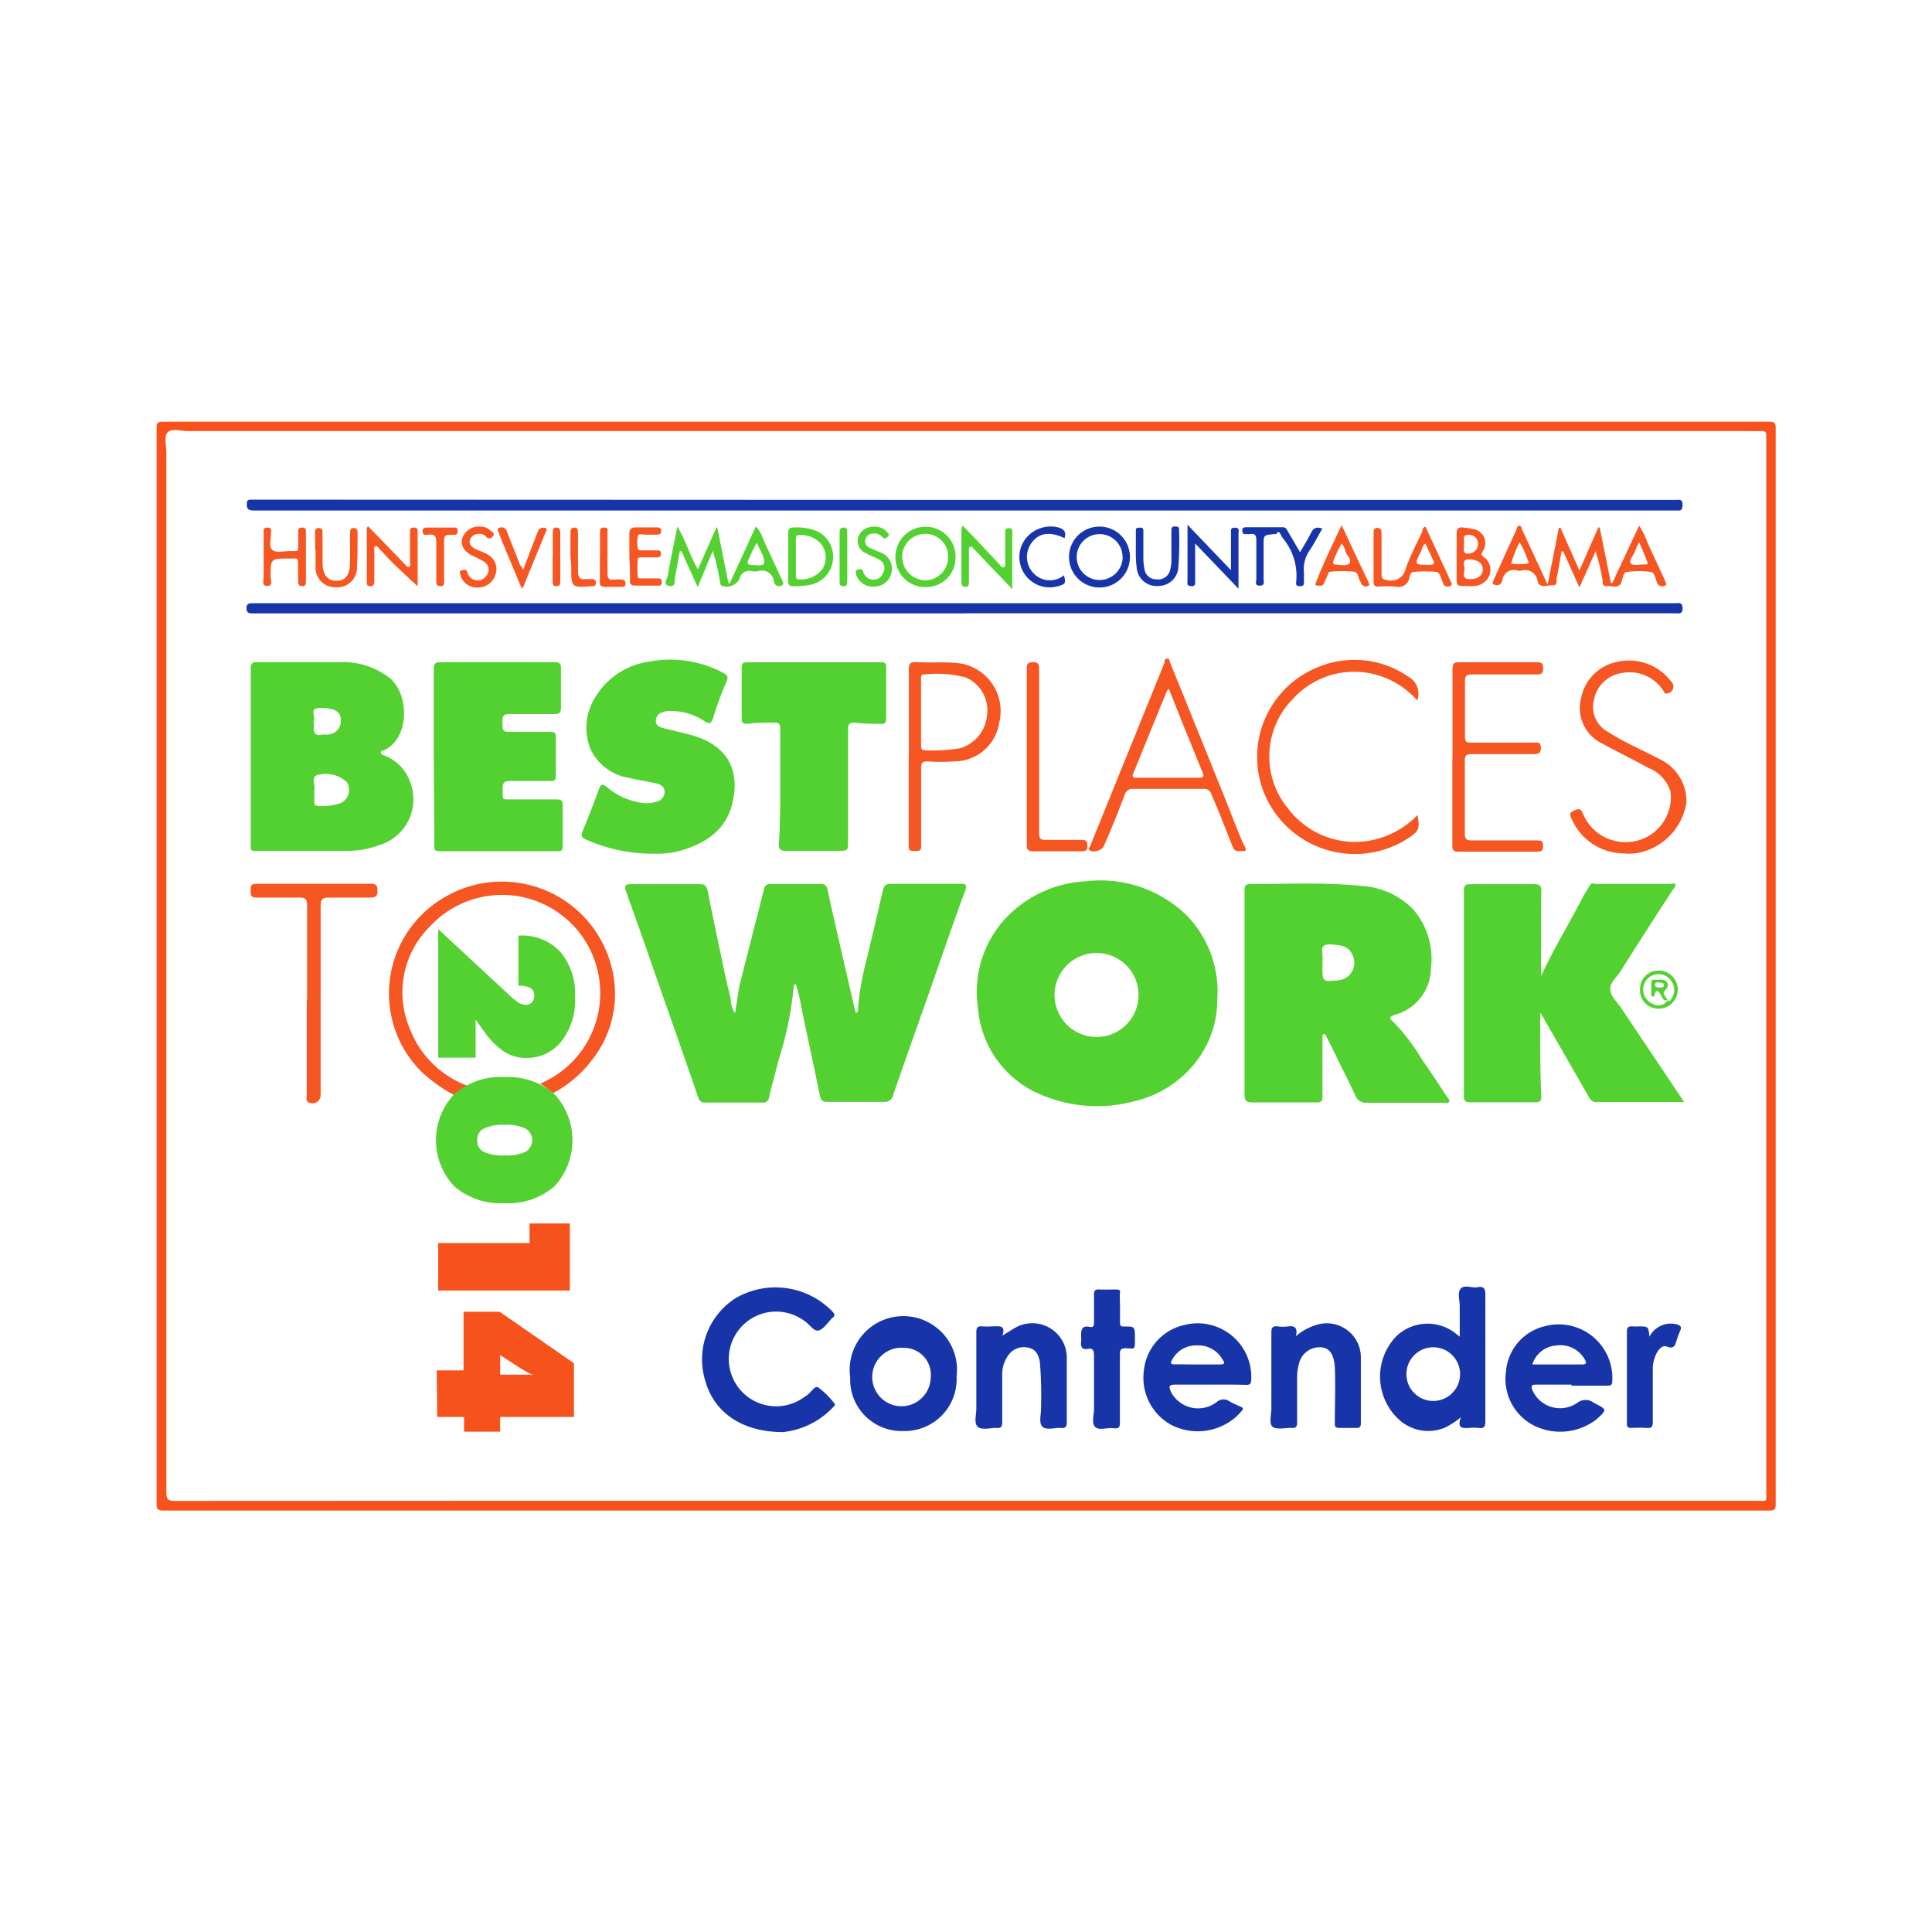 <svg xmlns="http://www.w3.org/2000/svg" viewBox="0 0 144 144"><title>huntsville-work</title><g id="Awards"><path d="M72,31.43h59.87c.42,0,.48.11.48.5q0,40.08,0,80.17c0,.4-.08.49-.49.49q-59.84,0-119.68,0c-.45,0-.51-.12-.51-.52q0-40.09,0-80.18c0-.37.08-.46.46-.46Zm0,80.43h59c.74,0,.65.12.65-.67q0-38.77,0-77.56c0-.37,0-.74,0-1.11s-.11-.4-.4-.39-.78,0-1.16,0H14c-.51,0-1.19-.22-1.5.09s-.1,1-.1,1.54q0,38.73,0,77.46c0,.48.07.65.61.65Q42.47,111.85,72,111.86Z" style="fill:#f7521b"/><path d="M55.09,73.56c.61-2.42,1.24-4.85,1.85-7.27a.45.45,0,0,1,.52-.4c1.23,0,2.45,0,3.67,0a.47.47,0,0,1,.55.43c.29,1.3.58,2.61.88,3.91q.6,2.63,1.22,5.27c.22-.07.16-.23.17-.34a20.76,20.76,0,0,1,.67-3.75c.39-1.66.79-3.31,1.17-5,.09-.35.2-.54.62-.54,1.75,0,3.49,0,5.23,0,.42,0,.42.16.31.49-1,2.67-1.89,5.35-2.83,8-.85,2.41-1.71,4.82-2.54,7.23a.66.66,0,0,1-.74.54c-1.39,0-2.78,0-4.17,0-.35,0-.48-.11-.56-.46-.42-2.08-.87-4.15-1.31-6.23a17.92,17.92,0,0,0-.47-2.08c-.16,0-.16.1-.17.18A26.09,26.09,0,0,1,58,79.11c-.21.9-.47,1.78-.68,2.68a.42.42,0,0,1-.47.39c-1.43,0-2.85,0-4.28,0a.48.48,0,0,1-.53-.39c-1.09-3.16-2.19-6.3-3.3-9.45-.68-2-1.38-3.94-2.08-5.9-.13-.36-.11-.55.36-.54,1.71,0,3.42,0,5.13,0,.37,0,.52.12.59.49.44,2.18.9,4.35,1.36,6.53.11.52.25,1,.37,1.55a1.78,1.78,0,0,0,.32,1.05Z" style="fill:#53d131"/><path d="M90.73,74.47a7.55,7.55,0,0,1-1.91,5.06,8.11,8.11,0,0,1-4.28,2.55,10.59,10.59,0,0,1-6.65-.37,7.63,7.63,0,0,1-5-6.6,8.08,8.08,0,0,1,2-6.6,8.8,8.8,0,0,1,6-2.82,9.22,9.22,0,0,1,7.54,2.52A8.12,8.12,0,0,1,90.73,74.47Zm-9-3.44a3.13,3.13,0,0,0,0,6.26,3.13,3.13,0,0,0,0-6.26Z" style="fill:#53d131"/><path d="M98.57,77.09v1.23c0,1.14,0,2.28,0,3.42,0,.34-.11.43-.43.43-1.59,0-3.19,0-4.78,0-.46,0-.6-.12-.6-.59,0-4.27,0-8.54,0-12.81,0-.81,0-1.61,0-2.42,0-.3.07-.46.42-.46,2.8,0,5.6-.14,8.39.15a5.82,5.82,0,0,1,3.78,1.76,5.61,5.61,0,0,1,1.3,4.38,3.62,3.62,0,0,1-2.7,3.46c-.44.16-.41.27-.09.54A14.29,14.29,0,0,1,106,79c.65.89,1.23,1.82,1.84,2.73.07.12.25.23.16.39s-.24.07-.37.07c-1.91,0-3.82,0-5.73,0a.84.84,0,0,1-.88-.54c-.65-1.37-1.33-2.72-2-4.08l-.25-.48Zm0-5.37h0v.35c0,1.11,0,1.11,1.16,1a1.31,1.31,0,0,0,1.12-1.79c-.28-.82-1-.84-1.67-.89-.44,0-.7.07-.62.59A4.68,4.68,0,0,1,98.57,71.72Z" style="fill:#53d131"/><path d="M114.87,72.74c.87-1.92,2-3.74,3-5.68.17-.34.39-.66.58-1s.3-.18.48-.18l5.53,0c.13,0,.3-.07.38,0s0,.28-.13.4c-1.31,2-2.63,4.06-3.92,6.11-.3.45-.84.89-.77,1.4s.52.91.82,1.35l4.69,7H119.1a.6.6,0,0,1-.63-.3l-3.34-5.81a2.56,2.56,0,0,0-.33-.53c0,.4,0,.8,0,1.2,0,1.66,0,3.32.08,5,0,.33-.06.46-.44.46-1.62,0-3.25,0-4.87,0-.36,0-.46-.13-.46-.47V66.38c0-.36.11-.49.49-.48,1.58,0,3.15,0,4.73,0,.44,0,.56.12.55.57C114.85,68.56,114.87,70.67,114.87,72.74Z" style="fill:#53d131"/><path d="M18.69,56.38c0-2.18,0-4.36,0-6.53,0-.36.07-.5.46-.5,2.06,0,4.12,0,6.18,0a5.72,5.72,0,0,1,3.74,1.2c1.52,1.34,1.41,4.59-.5,5.39-.08,0-.22.06-.18.19s.17.14.28.19a3.26,3.26,0,0,1,1.91,2A3.56,3.56,0,0,1,28.24,63a6.7,6.7,0,0,1-2.26.42c-2.33,0-4.66,0-7,0-.38,0-.29-.23-.29-.42q0-3.33,0-6.64Zm4.74,2.52v.85c0,.17,0,.31.24.31a4.08,4.08,0,0,0,1.73-.2,1.1,1.1,0,0,0,.45-1.57,2.34,2.34,0,0,0-2.24-.51c-.43.18-.1.71-.18,1.07C23.42,58.87,23.43,58.88,23.43,58.9ZM24,54.75h.4a1,1,0,0,0,1-1.09c0-.65-.49-.9-1.57-.89-.79,0-.32.6-.43.91-.05.14,0,.31,0,.45C23.34,54.63,23.51,54.87,24,54.75Z" style="fill:#53d131"/><path d="M32.33,56.36c0-2.16,0-4.32,0-6.48,0-.37.09-.53.51-.53q4.24,0,8.49,0c.39,0,.49.11.48.48,0,1,0,1.94,0,2.92,0,.38-.13.48-.5.47-1.1,0-2.21,0-3.31,0-.4,0-.57.09-.55.53,0,.8,0,.8.79.8.94,0,1.87,0,2.81,0,.28,0,.38.08.38.37,0,1,0,1.94,0,2.91,0,.33-.13.39-.42.38-1,0-2,0-3,0-.41,0-.56.12-.54.54,0,.95-.13.83.83.83s2.11,0,3.16,0c.39,0,.49.11.48.49,0,1,0,2,0,3,0,.3-.08.37-.37.37-2.94,0-5.89,0-8.84,0-.44,0-.35-.25-.36-.48Z" style="fill:#53d131"/><path d="M48.82,63.63a12.19,12.19,0,0,1-5.15-1.06c-.3-.13-.39-.26-.25-.6.44-1.06.85-2.14,1.25-3.22.14-.37.32-.28.55-.1A5.13,5.13,0,0,0,48,59.86a2.65,2.65,0,0,0,.89-.09.78.78,0,0,0,.65-.74c0-.4-.31-.57-.66-.65-.65-.14-1.32-.24-2-.4a3.86,3.86,0,0,1-2.84-2.08A4.23,4.23,0,0,1,44.35,52a5.57,5.57,0,0,1,4.07-2.69,8.33,8.33,0,0,1,5.48.84c.3.15.41.28.25.65-.39.89-.72,1.8-1,2.71-.13.39-.23.51-.64.24A4.45,4.45,0,0,0,49.88,53a1.29,1.29,0,0,0-.54.1.65.65,0,0,0-.46.64c0,.3.23.44.49.51.74.19,1.49.35,2.23.56,2.49.71,3.59,2.45,3,5-.46,2.05-2,3.05-3.89,3.6A6.68,6.68,0,0,1,48.82,63.63Z" style="fill:#53d131"/><path d="M58.15,58.62c0-1.44,0-2.88,0-4.32,0-.37-.12-.46-.46-.44-.65,0-1.3,0-2,.09-.29,0-.41-.05-.41-.37,0-1.28,0-2.55,0-3.82,0-.32.1-.4.4-.4h10c.28,0,.38.08.37.37,0,1.28,0,2.55,0,3.82,0,.35-.13.43-.44.4-.64,0-1.28,0-1.91-.09-.38,0-.49.09-.49.47,0,2.78,0,5.56,0,8.34,0,.75,0,.75-.76.75-1.29,0-2.58,0-3.87,0-.43,0-.54-.13-.53-.53C58.16,61.47,58.15,60.05,58.15,58.62Z" style="fill:#53d131"/><path d="M71.93,37.26h52.93c.26,0,.56-.11.55.38s-.24.41-.53.41H27.61c-2.89,0-5.79,0-8.69,0-.43,0-.55-.13-.52-.53,0-.23.1-.28.3-.28s.6,0,.91,0Z" style="fill:#1735a9"/><path d="M71.87,45.72h-53c-.28,0-.49,0-.5-.39s.27-.37.53-.37H124.83c.25,0,.57-.13.58.37s-.34.38-.6.38H71.87Z" style="fill:#1735a9"/><path d="M34.8,80.91c-.19.38-.66.41-.9.74A11.73,11.73,0,0,1,31.54,80a8.13,8.13,0,0,1-2.35-4.16A8.27,8.27,0,0,1,32.93,67,8.43,8.43,0,0,1,45.7,72.6,7.93,7.93,0,0,1,44.13,79a8.88,8.88,0,0,1-2.88,2.46c-.37-.18-.62-.53-1-.67l.67-.34A7.32,7.32,0,1,0,32,69.1a6.9,6.9,0,0,0-1.45,7.58A7.3,7.3,0,0,0,34.8,80.91Z" style="fill:#f65621"/><path d="M108.89,105.63a5.94,5.94,0,0,1-1.18.77,3.22,3.22,0,0,1-3.53-.68,4.34,4.34,0,0,1-.1-6.13,3.37,3.37,0,0,1,4.37-.24l.35.28c0-.82,0-1.56,0-2.3,0-.45-.2-1,.09-1.3s.84,0,1.26-.09.56.1.56.55q0,4.71,0,9.44c0,.38-.08.56-.49.5a4.21,4.21,0,0,0-.71,0C109.07,106.44,108.56,106.53,108.89,105.63Zm-2-5.21a2,2,0,0,0-2.06,2.13,2,2,0,1,0,2.06-2.13Z" style="fill:#1735a9"/><path d="M58.36,106.74c-3.06,0-5.11-1.47-5.77-3.75a5.41,5.41,0,0,1,2.25-6.24,5.91,5.91,0,0,1,7.2,1c.17.19.23.32,0,.48l0,0c-.34.33-.63.81-1,.93s-.71-.47-1.09-.71a3.53,3.53,0,1,0-.15,5.78l.29-.2c.33-.18.62-.77.88-.63a5.92,5.92,0,0,1,1.21,1.19c.12.13,0,.21-.08.29A6,6,0,0,1,58.36,106.74Z" style="fill:#1735a9"/><path d="M117.14,103.2c-.87,0-1.75,0-2.62,0-.36,0-.43.08-.3.42a2.25,2.25,0,0,0,3.34.94,1,1,0,0,1,1.24,0c1,.51,1,.5.18,1.24a4.41,4.41,0,0,1-4.73.41,3.9,3.9,0,0,1-2-4,3.77,3.77,0,0,1,2.92-3.37,4,4,0,0,1,5,4.1c0,.26-.09.34-.35.34-.9,0-1.81,0-2.71,0Zm-2.93-1.5c1.28,0,2.48,0,3.68,0,.41,0,.36-.16.21-.41a2.1,2.1,0,0,0-2.14-1A2,2,0,0,0,114.21,101.7Z" style="fill:#1735a9"/><path d="M90.16,103.2c-.86,0-1.71,0-2.57,0-.5,0-.47.18-.32.53a2.28,2.28,0,0,0,3.39.79.78.78,0,0,1,1-.06,2.42,2.42,0,0,0,.36.18c.72.37.86.19.16.92a4.34,4.34,0,0,1-4.81.68,4,4,0,0,1-2.11-4.1,3.87,3.87,0,0,1,3-3.38,4,4,0,0,1,5,4.06c0,.31-.09.41-.4.4C91.93,103.19,91,103.2,90.16,103.2Zm-.9-1.5c.53,0,1.07,0,1.6,0s.41-.14.23-.42a2.07,2.07,0,0,0-1.9-1,2,2,0,0,0-1.82,1.06c-.19.3-.07.36.23.35C88.15,101.69,88.7,101.7,89.26,101.7Z" style="fill:#1735a9"/><path d="M71.3,102.66a3.87,3.87,0,0,1-4,4,3.83,3.83,0,0,1-3.93-4,4,4,0,1,1,7.92,0Zm-1.93,0a2,2,0,0,0-2-2.2,2.18,2.18,0,1,0,2,2.2Z" style="fill:#1735a9"/><path d="M96.59,99.59a4.21,4.21,0,0,1,1.71-.89,2.54,2.54,0,0,1,3.13,2.52c0,1.62,0,3.25,0,4.87,0,.27-.1.35-.35.34-.4,0-.8,0-1.2,0s-.39-.11-.39-.4c0-1.37.06-2.75,0-4.12-.07-1-.4-1.42-1-1.49a1.58,1.58,0,0,0-1.67,1.22,3.67,3.67,0,0,0-.14,1.09c0,1.09,0,2.18,0,3.27,0,.31-.06.46-.41.43s-1.11.16-1.41-.08-.1-.91-.1-1.38c0-1.88,0-3.75,0-5.63,0-.36.07-.52.47-.48a3.06,3.06,0,0,0,.8,0C96.43,98.81,96.75,98.9,96.59,99.59Z" style="fill:#1735a9"/><path d="M74.71,99.55c.41-.24.71-.45,1-.61a2.57,2.57,0,0,1,3.8,2.37c0,1.55,0,3.11,0,4.67,0,.34-.07.49-.44.45s-1.12.21-1.39-.11-.07-.89-.09-1.35a29.81,29.81,0,0,0-.08-3.41c-.08-.53-.28-1-.86-1.11a1.42,1.42,0,0,0-1.51.58,2.47,2.47,0,0,0-.44,1.56c0,1.14,0,2.28,0,3.42,0,.34-.1.45-.43.42s-1.1.2-1.4-.09-.09-.92-.1-1.4c0-1.87,0-3.75,0-5.62,0-.34.07-.5.44-.46a6.26,6.26,0,0,0,.75,0C74.43,98.86,75,98.72,74.71,99.55Z" style="fill:#1735a9"/><path d="M92.41,63.42c-.3.06-.44-.06-.55-.35-.51-1.29-1-2.56-1.56-3.85a.56.56,0,0,0-.63-.42c-1.72,0-3.45,0-5.17,0a.6.6,0,0,0-.67.44c-.5,1.29-1,2.57-1.57,3.85-.11.26-.73.48-1,.31s0-.24,0-.35q1.17-2.88,2.33-5.76,1.61-3.94,3.2-7.89c0-.12,0-.3.2-.31s.17.17.22.29q2.07,5.1,4.13,10.21c.45,1.12.86,2.25,1.35,3.35C93,63.42,92.84,63.49,92.41,63.42ZM87.12,51.34c-.09.1-.13.13-.15.18-.83,2-1.66,4.08-2.5,6.11-.12.29,0,.34.26.34h4.63c.41,0,.38-.15.25-.45-.31-.75-.61-1.51-.92-2.27C88.17,54,87.66,52.68,87.12,51.34Z" style="fill:#f65621"/><path d="M105.63,52.21a6.26,6.26,0,0,0-5.58-2.08,6.2,6.2,0,0,0-3.72,2A6.1,6.1,0,0,0,96,60.26a6.3,6.3,0,0,0,4.75,2.49,6.51,6.51,0,0,0,4.9-2c.19,1,.11,1.2-.66,1.71A7.31,7.31,0,0,1,94.2,59.06a7.21,7.21,0,0,1,4-9.32,7.07,7.07,0,0,1,6.79.71A1.43,1.43,0,0,1,105.63,52.21Z" style="fill:#f65621"/><path d="M108.26,56.4c0-2.18,0-4.36,0-6.53,0-.4.1-.52.5-.51,1.91,0,3.82,0,5.73,0,.32,0,.53,0,.53.44s-.17.47-.52.47c-1.6,0-3.21,0-4.82,0-.37,0-.49.09-.49.48,0,1.39,0,2.78,0,4.17,0,.32.07.43.41.43,1.56,0,3.12,0,4.68,0,.26,0,.56-.1.57.38s-.26.48-.6.48h-4.57c-.35,0-.5.06-.5.46,0,1.82,0,3.65,0,5.47,0,.41.13.5.52.5,1.6,0,3.21,0,4.82,0,.31,0,.49,0,.49.41s-.16.43-.48.43H108.7c-.36,0-.45-.1-.45-.45,0-2.19,0-4.39,0-6.58Z" style="fill:#f65621"/><path d="M121.06,63.61a4.26,4.26,0,0,1-3.91-2.56c-.13-.24-.23-.46.12-.61s.51-.25.7.17a3.4,3.4,0,0,0,2.71,2.12A3.35,3.35,0,0,0,124.51,59a2.81,2.81,0,0,0-1.66-1.77c-1.12-.62-2.28-1.18-3.41-1.8a2.93,2.93,0,0,1-1.58-3.45,3.4,3.4,0,0,1,2.59-2.63,3.94,3.94,0,0,1,4.11,1.45.51.51,0,0,1-.27.88c-.25.08-.27-.16-.36-.27a3,3,0,0,0-3.13-1.23,2.47,2.47,0,0,0-2,2,2.1,2.1,0,0,0,1,2.34c1.23.8,2.59,1.37,3.89,2.06a3.45,3.45,0,0,1,2,3.28,4.55,4.55,0,0,1-3,3.55A3.77,3.77,0,0,1,121.06,63.61Z" style="fill:#f65621"/><path d="M67.74,56.41c0-2.18,0-4.35,0-6.53,0-.42.13-.55.54-.53,1.1.07,2.21-.05,3.31.1a3.6,3.6,0,0,1,2.89,4.4,3.4,3.4,0,0,1-3.4,2.9,14.09,14.09,0,0,1-1.95,0c-.4,0-.48.13-.47.49,0,1.91,0,3.82,0,5.73,0,.33,0,.47-.43.46s-.5,0-.5-.45c0-2.2,0-4.39,0-6.58Zm.91-3.36h0c0,.82,0,1.64,0,2.46,0,.25,0,.42.35.42a12.86,12.86,0,0,0,2.55-.16,2.79,2.79,0,0,0,2-2.33A2.68,2.68,0,0,0,72,50.5a8.45,8.45,0,0,0-3.13-.23c-.26,0-.22.24-.22.42C68.65,51.48,68.65,52.26,68.65,53.05Z" style="fill:#f65621"/><path d="M22.89,74.56c0-2.36,0-4.72,0-7.08,0-.44-.12-.59-.57-.58-1.07,0-2.14,0-3.21,0-.5,0-.41-.28-.43-.58s.07-.46.43-.45q4.24,0,8.5,0c.38,0,.52.1.53.51s-.15.52-.53.52c-1,0-2.05,0-3.07,0-.5,0-.64.11-.64.62q0,7,0,14.07a.61.61,0,0,1-.92.56c-.2-.1-.12-.3-.12-.45V74.56Z" style="fill:#f65621"/><path d="M83.48,97.47c0,.35,0,.71,0,1.06s.08.34.34.34c.76,0,.76,0,.77.82v.15c0,.81,0,.67-.67.65-.37,0-.45.11-.45.45,0,1.66,0,3.32,0,5,0,.37,0,.57-.48.51s-1.07.19-1.36-.09-.09-.89-.09-1.35c0-1.34,0-2.68,0-4,0-.38-.1-.54-.47-.47s-.54-.11-.49-.5a1.78,1.78,0,0,0,0-.4c0-.49,0-.87.66-.74.25.06.3-.11.3-.33,0-.68,0-1.37,0-2.06,0-.3.08-.42.39-.4s.81,0,1.21,0,.35.09.33.35S83.48,97.12,83.48,97.47Z" style="fill:#1735a9"/><path d="M115.35,43.57c.3-1.49.57-2.86.84-4.23l.12,0,1.41,3.18,1.41-3.21.1,0,.84,4.15h.1l2-4.28a5.81,5.81,0,0,1,.62,1.25c.45,1,.89,1.91,1.32,2.87,0,.1.2.26,0,.34a.41.41,0,0,1-.51-.06.32.32,0,0,1-.08-.12c-.14-.3-.17-.78-.48-.83a6,6,0,0,0-1.75,0c-.29,0-.33.41-.4.65-.19.68-.73.36-1.12.41s-.29-.32-.34-.54a16.78,16.78,0,0,0-.5-2.07l-1.21,2.71-1.21-2.7h-.12c-.12.68-.23,1.37-.37,2,0,.2.06.57-.28.53s-1,.32-1.15-.35a.92.92,0,0,0-1.18-.74.76.76,0,0,1-.3,0,.85.85,0,0,0-1.13.73.55.55,0,0,1-.18.29.43.43,0,0,1-.47,0c-.19-.09,0-.23,0-.33.57-1.27,1.14-2.53,1.72-3.79,0-.09.07-.26.21-.25s.13.18.18.28l1.73,3.72A2.14,2.14,0,0,0,115.35,43.57Zm6.82-3.16c-.14.29-.24.5-.32.71s-.47.69-.3.88.68.06,1,.07.29-.08.19-.29C122.58,41.36,122.4,40.94,122.17,40.41Zm-8.9,0a7.56,7.56,0,0,0-.63,1.6,4.23,4.23,0,0,0,1.23,0s0,0,.08-.07c-.12-.3-.23-.61-.36-.91S113.42,40.72,113.27,40.42Z" style="fill:#f65621"/><path d="M122.94,99.63a1.79,1.79,0,0,1,2-.93c.3.07.44.19.28.51a6.56,6.56,0,0,0-.23.62c-.13.35-.15.78-.77.53-.31-.12-.58.2-.74.49a2.59,2.59,0,0,0-.29,1.31c0,1.27,0,2.55,0,3.82,0,.35-.08.48-.44.45a11.22,11.22,0,0,0-1.16,0c-.26,0-.34-.09-.33-.35,0-2.28,0-4.56,0-6.83,0-.33.13-.41.42-.39a4.13,4.13,0,0,0,.5,0C122.86,98.87,122.86,98.87,122.94,99.63Z" style="fill:#1735a9"/><path d="M76.53,56.39q0-3.24,0-6.48c0-.33,0-.56.45-.56s.47.2.47.54c0,4.07,0,8.14,0,12.2,0,.4.09.52.49.51.9,0,1.81,0,2.71,0,.37,0,.39.17.4.46s-.11.39-.41.39c-1.22,0-2.44,0-3.66,0-.37,0-.45-.13-.45-.47,0-2.2,0-4.39,0-6.58Z" style="fill:#f65621"/><path d="M53.46,39.31l.83,4.15.11,0,1.94-4.23a2.76,2.76,0,0,1,.56,1c.46,1,.9,1.93,1.34,2.9.07.16.27.4,0,.52a.39.39,0,0,1-.56-.32.89.89,0,0,0-1.16-.76,1.4,1.4,0,0,1-.5,0,.73.73,0,0,0-.9.57,1.07,1.07,0,0,1-1.3.53c-.16-.07-.13-.21-.16-.34a18.21,18.21,0,0,0-.53-2.28L52,43.76l-1.21-2.68h-.12c-.12.62-.22,1.25-.35,1.88-.05.29.07.81-.44.71s-.15-.51-.11-.75c.2-1.18.46-2.36.72-3.68.63,1.06.92,2.16,1.53,3.2l1.38-3.13Zm2.95,1.15a9.24,9.24,0,0,0-.64,1.31c-.1.19-.07.3.18.33,1.13.12,1.2,0,.77-1C56.63,40.92,56.53,40.72,56.41,40.46Z" style="fill:#53d131"/><path d="M106.25,39.26l1.33,2.88c.18.38.35.76.52,1.14.05.13.21.3,0,.38a.37.37,0,0,1-.53-.12.25.25,0,0,0,0-.09c-.19-.27-.18-.76-.5-.82a8,8,0,0,0-1.7,0c-.23,0-.27.25-.32.41a.83.83,0,0,1-1.06.68,8.82,8.82,0,0,0-1.26,0c-.25,0-.35-.06-.35-.33,0-1.23,0-2.45,0-3.67,0-.2,0-.37.28-.37s.31.18.31.4c0,1,0,2,0,3,0,.35.07.44.46.49a1.09,1.09,0,0,0,1.34-.86c.36-1,.82-1.86,1.25-2.78C106,39.44,106.06,39.31,106.25,39.26Zm0,1.24c-.24.18-.25.41-.34.6-.51,1-.51,1,.66,1,.34,0,.35-.14.23-.39S106.43,40.92,106.23,40.5Z" style="fill:#f65621"/><path d="M96.9,41.16c.31-.53.59-1,.81-1.43s.43-.46.85-.34c-.3.53-.57,1.06-.9,1.56a2.54,2.54,0,0,0-.47,1.79c0,.2,0,.4,0,.6s0,.35-.28.35-.33-.1-.3-.32a4.36,4.36,0,0,0-1-3.26c-.05-.07-.08-.15-.13-.22s-.15-.43-.36-.08c0,0-.12,0-.19,0-.75.08-.75.07-.75.83s0,1.68,0,2.52c0,.2.12.49-.29.49s-.25-.29-.25-.47c0-1,0-1.94,0-2.91,0-.39-.11-.52-.48-.46h-.35c-.18,0-.22-.12-.22-.27s.07-.24.24-.24h2.81c.21,0,.27.17.35.31Z" style="fill:#1735a9"/><path d="M27.44,39.23l1.94,2c.27.28.53.56.81.83.08.09.15.26.31.18s.06-.21.06-.32V39.65c0-.19,0-.32.27-.33s.3.12.3.31V43.7c-.59-.55-1.17-1.08-1.74-1.63-.4-.39-.76-.8-1.14-1.19-.08-.08-.14-.23-.28-.16s-.07.2-.07.32c0,.73,0,1.47,0,2.21,0,.21,0,.45-.31.44s-.25-.26-.25-.43V39.49A.25.25,0,0,1,27.44,39.23Z" style="fill:#f65621"/><path d="M71.74,39.17c1,1,1.82,1.92,2.7,2.83.11.11.2.34.37.28s.11-.3.11-.46c0-.68,0-1.37,0-2,0-.19-.06-.43.26-.45s.27.22.27.41v4.13l-2.09-2.18c-.25-.27-.5-.54-.76-.8-.08-.08-.15-.22-.28-.18s-.1.23-.1.35c0,.75,0,1.51,0,2.26,0,.18,0,.38-.25.38s-.31-.14-.31-.35V39.53A2.11,2.11,0,0,1,71.74,39.17Z" style="fill:#53d131"/><path d="M71.22,41.54A2.19,2.19,0,0,1,69,43.76a2.22,2.22,0,0,1-2.26-2.25A2.24,2.24,0,0,1,69,39.26,2.22,2.22,0,0,1,71.22,41.54Zm-.55,0a1.69,1.69,0,0,0-1.74-1.75,1.72,1.72,0,0,0-1.69,1.71,1.78,1.78,0,0,0,1.7,1.76A1.73,1.73,0,0,0,70.67,41.53Z" style="fill:#53d131"/><path d="M82,39.25a2.27,2.27,0,1,1-2.32,2.21A2.26,2.26,0,0,1,82,39.25Zm1.67,2.27A1.71,1.71,0,1,0,82,43.23,1.73,1.73,0,0,0,83.68,41.52Z" style="fill:#1735a9"/><path d="M91.75,42.5V39.76c0-.21-.07-.44.3-.43s.26.23.26.42v4.13l-3.23-3.37v2.75c0,.22.06.45-.3.43s-.27-.23-.27-.42V39.11Z" style="fill:#1735a9"/><path d="M58.75,41.52c0-.6,0-1.21,0-1.81,0-.24.07-.38.33-.39a4.16,4.16,0,0,1,1.82.27,2.13,2.13,0,0,1-.27,3.94,5.35,5.35,0,0,1-1.54.16c-.27,0-.34-.12-.34-.36C58.75,42.73,58.75,42.12,58.75,41.52Zm.57,0h0v1.35c0,.13,0,.26.16.31a2,2,0,0,0,1.83-.79,1.64,1.64,0,0,0-.07-1.8,2,2,0,0,0-1.68-.71c-.26,0-.24.17-.24.33Z" style="fill:#53d131"/><path d="M22.8,41.54V43.3c0,.21,0,.4-.29.39s-.29-.21-.29-.41c0-.42,0-.84,0-1.26s-.11-.42-.41-.39h-.3c-1.35,0-1.34,0-1.34,1.37,0,.24.21.65-.24.67s-.28-.41-.28-.64c0-1.09,0-2.17,0-3.26,0-.2-.06-.47.3-.45s.23.26.25.45c0,.42-.19,1,.12,1.23s.8.08,1.22.07c.77,0,.68.13.69-.69,0-.25,0-.5,0-.75s.08-.31.3-.31.28.11.27.31c0,.64,0,1.28,0,1.91Z" style="fill:#f65621"/><path d="M109.29,43.68c-.72,0-.72,0-.72-.7,0-1.07,0-2.14,0-3.2,0-.4.14-.51.49-.46a6.67,6.67,0,0,1,.78.12,1.06,1.06,0,0,1,.68,1.64c-.12.2-.15.28.06.43a1.16,1.16,0,0,1,.43,1.38,1.3,1.3,0,0,1-1.12.79A4,4,0,0,1,109.29,43.68Zm.34-.52c.54,0,.91-.29.89-.75s-.42-.7-1-.72-.39.42-.36.66S108.83,43.2,109.63,43.16Zm-.54-2.58c.15.21-.24.66.32.68a.73.73,0,0,0,.76-.7.68.68,0,0,0-.73-.7C108.86,39.88,109.24,40.34,109.09,40.58Z" style="fill:#f65621"/><path d="M23.49,41c0-.44,0-.87,0-1.31,0-.18,0-.32.26-.33s.29.14.29.35c0,.72,0,1.44,0,2.16,0,1,.37,1.42,1.05,1.42s1-.47,1-1.41c0-.7,0-1.41,0-2.11,0-.21,0-.42.29-.41s.27.2.27.39c0,.9,0,1.81-.05,2.71A1.47,1.47,0,0,1,25,43.77a1.45,1.45,0,0,1-1.48-1.46c0-.45,0-.9,0-1.35Z" style="fill:#f65621"/><path d="M46.91,41.54c0-.59,0-1.18,0-1.76,0-.35.14-.48.48-.47.52,0,1,0,1.55,0,.17,0,.34,0,.34.26s-.16.28-.36.28-.54,0-.8,0-.51-.12-.58.12a2.22,2.22,0,0,0,0,.89c0,.17.19.16.32.16h1.1c.16,0,.31,0,.3.24s-.11.29-.31.28l-1.11,0c-.13,0-.3,0-.31.17a10.59,10.59,0,0,0,0,1.26c0,.17.2.14.33.14H49c.19,0,.32,0,.32.28s-.13.27-.31.26c-.56,0-1.11,0-1.66,0-.32,0-.42-.12-.4-.41s0-.6,0-.9Z" style="fill:#f65621"/><path d="M84.66,41.06V39.61c0-.19,0-.28.25-.28s.31,0,.31.28c0,.68,0,1.37,0,2a4.26,4.26,0,0,0,.08.8.88.88,0,0,0,.91.77.91.91,0,0,0,1-.67,3.38,3.38,0,0,0,.1-1v-2c0-.2.07-.27.26-.27s.32,0,.31.27a24.6,24.6,0,0,1-.06,2.85,1.47,1.47,0,0,1-1.47,1.31,1.48,1.48,0,0,1-1.61-1.21A8.73,8.73,0,0,1,84.66,41.06Z" style="fill:#1735a9"/><path d="M100,39.14c.69,1.49,1.33,2.86,2,4.24,0,.09.13.25,0,.29a.45.45,0,0,1-.47-.07c-.07-.07-.08-.18-.14-.26-.18-.24-.14-.69-.46-.73a9.31,9.31,0,0,0-1.75,0c-.21,0-.22.31-.32.48s-.13.3-.21.45-.33.12-.5.1-.1-.15-.06-.24C98.63,42,99.28,40.66,100,39.14Zm0,1.38a7.76,7.76,0,0,0-.61,1.27c-.08.16,0,.3.19.29s.82.16,1-.1-.17-.56-.29-.85A1.36,1.36,0,0,0,100,40.52Z" style="fill:#f65621"/><path d="M35.79,39.25a1.05,1.05,0,0,1,.77.3c.11.09.37.22.17.43a.31.31,0,0,1-.52,0,.66.66,0,0,0-.6-.18.64.64,0,0,0-.6.52c-.06.29.17.45.39.57s.69.28,1,.47a1.22,1.22,0,0,1,.54,1.43,1.36,1.36,0,0,1-1.3,1,1.27,1.27,0,0,1-1.31-.89c0-.14-.19-.33.1-.39s.31-.08.42.18a.78.78,0,0,0,1.39.24.7.7,0,0,0-.19-1.08,8.29,8.29,0,0,0-.84-.43c-.61-.31-.88-.75-.77-1.25A1.29,1.29,0,0,1,35.79,39.25Z" style="fill:#f65621"/><path d="M65.19,39.26a1.12,1.12,0,0,1,.89.36c.1.11.26.21.09.37s-.28.2-.44,0a.78.78,0,0,0-.74-.21.56.56,0,0,0-.5.49.52.52,0,0,0,.33.56c.32.15.65.28,1,.43a1.29,1.29,0,0,1,.59,1.56,1.33,1.33,0,0,1-1.3.9,1.29,1.29,0,0,1-1.3-.9c0-.13-.13-.3.11-.36s.36-.07.43.18a.74.74,0,0,0,.56.53.72.72,0,0,0,.9-.45.7.7,0,0,0-.27-1c-.29-.18-.64-.29-.94-.46a1,1,0,0,1-.62-1.27A1.2,1.2,0,0,1,65.19,39.26Z" style="fill:#53d131"/><path d="M79.34,40.11c-1.1-.52-1.91-.4-2.46.36A1.76,1.76,0,0,0,77,42.69a1.67,1.67,0,0,0,2.3.19c.16.58.11.66-.43.81a2.26,2.26,0,0,1-2.48-3.47,2.37,2.37,0,0,1,2.44-.92C79.27,39.41,79.51,39.62,79.34,40.11Z" style="fill:#1735a9"/><path d="M39,42.45l1-2.62c.05-.12.1-.24.16-.36s.33-.17.49-.12.07.25,0,.36l-1.57,3.84c0,.09-.1.18-.18.34l-1.12-2.68c-.2-.47-.41-1-.58-1.43,0-.13-.25-.33,0-.43a.4.4,0,0,1,.57.23c.33.86.68,1.71,1,2.56C38.86,42.21,38.9,42.28,39,42.45Z" style="fill:#f65621"/><path d="M32.82,39.32h1c.17,0,.29,0,.29.26s-.1.27-.31.28c-.71,0-.71,0-.7.79v2.61c0,.19.07.42-.26.43s-.32-.21-.32-.43c0-1,0-1.91,0-2.86,0-.46-.14-.6-.57-.55-.15,0-.36.09-.43-.13s0-.4.27-.4Z" style="fill:#f65621"/><path d="M42.52,41.51V39.75c0-.2,0-.41.28-.43s.27.22.28.41c0,.94,0,1.88,0,2.81,0,.46.11.7.61.62.15,0,.3,0,.45,0s.28.08.28.27-.09.27-.27.26h0c-1.58.12-1.58.12-1.57-1.43Z" style="fill:#f65621"/><path d="M44.72,41.51v-1.8c0-.23,0-.4.32-.39s.24.22.24.4c0,1,0,2,0,3,0,.37.09.53.47.48a4,4,0,0,1,.6,0,.25.25,0,0,1,.27.28c0,.2-.1.27-.28.26-.4,0-.8,0-1.2,0s-.44-.1-.43-.43c0-.58,0-1.17,0-1.76Z" style="fill:#f65621"/><path d="M122.24,73.73a1.36,1.36,0,0,1,1.39-1.39,1.42,1.42,0,1,1,0,2.84A1.36,1.36,0,0,1,122.24,73.73Zm2.06.82c.15.13.21,0,.27-.1a1.17,1.17,0,0,0-1.33-1.78,1.16,1.16,0,0,0-.77,1.06,1.18,1.18,0,0,0,.77,1.12.82.82,0,0,0,1.07-.32Z" style="fill:#53d131"/><path d="M63.15,41.53v1.76c0,.21,0,.41-.3.4s-.27-.19-.27-.38V39.74c0-.21,0-.4.29-.42s.28.21.28.41Z" style="fill:#53d131"/><path d="M41.2,41.52c0-.6,0-1.2,0-1.81,0-.18,0-.38.25-.39s.31.15.31.36c0,1.23,0,2.47,0,3.71,0,.21-.08.3-.3.3s-.27-.12-.27-.31c0-.62,0-1.24,0-1.86Z" style="fill:#f65621"/><path d="M124.31,74.53c-.37.15-.38-.19-.52-.37s-.3-.6-.48,0c0,.07,0,.13-.13.11s-.1-.08-.1-.14c0-.31,0-.61,0-.91s.25-.18.39-.19.61-.09.78.18,0,.44-.19.66.17.46.24.7Zm-.62-1.3c-.12,0-.34-.07-.33.18s.22.17.35.19.3,0,.31-.18S123.83,73.26,123.69,73.23Z" style="fill:#53d131"/><path d="M32.66,69.25l5.39,5a4.09,4.09,0,0,0,.65.51,1,1,0,0,0,.48.13.61.61,0,0,0,.47-.18.73.73,0,0,0,.17-.51.61.61,0,0,0-.28-.56,1.86,1.86,0,0,0-.9-.17V69.73h.12a3.91,3.91,0,0,1,3,1.21,4.85,4.85,0,0,1,1.1,3.37,5,5,0,0,1-1,3.29,3.29,3.29,0,0,1-2.67,1.25,3,3,0,0,1-1.58-.44A5.73,5.73,0,0,1,36.17,77l-.72-1v2.83H32.66Z" style="fill:#53d131"/><path d="M37.61,80.28a5.25,5.25,0,0,1,3.71,1.26,5.08,5.08,0,0,1,0,6.89,5.28,5.28,0,0,1-3.72,1.25,5.29,5.29,0,0,1-3.73-1.25,5,5,0,0,1,0-6.89A5.23,5.23,0,0,1,37.61,80.28Zm0,3.56a3.21,3.21,0,0,0-1.55.28.91.91,0,0,0-.49.86.92.92,0,0,0,.48.87,3.38,3.38,0,0,0,1.56.27,3.39,3.39,0,0,0,1.55-.27,1,1,0,0,0,0-1.74A3.33,3.33,0,0,0,37.61,83.84Z" style="fill:#53d131"/><path d="M39.47,92.65V91.19h3v5H32.66V92.65Z" style="fill:#f7521b"/><path d="M32.55,102.14h2V97.77h2.69l5.54,3.84v4H37.28v1.1H34.59v-1.1h-2ZM37.28,101v1.46h2.06c.18,0,.34,0,.48.06a4.55,4.55,0,0,1-.55-.26c-.19-.1-.43-.25-.73-.44Z" style="fill:#f7521b"/></g></svg>